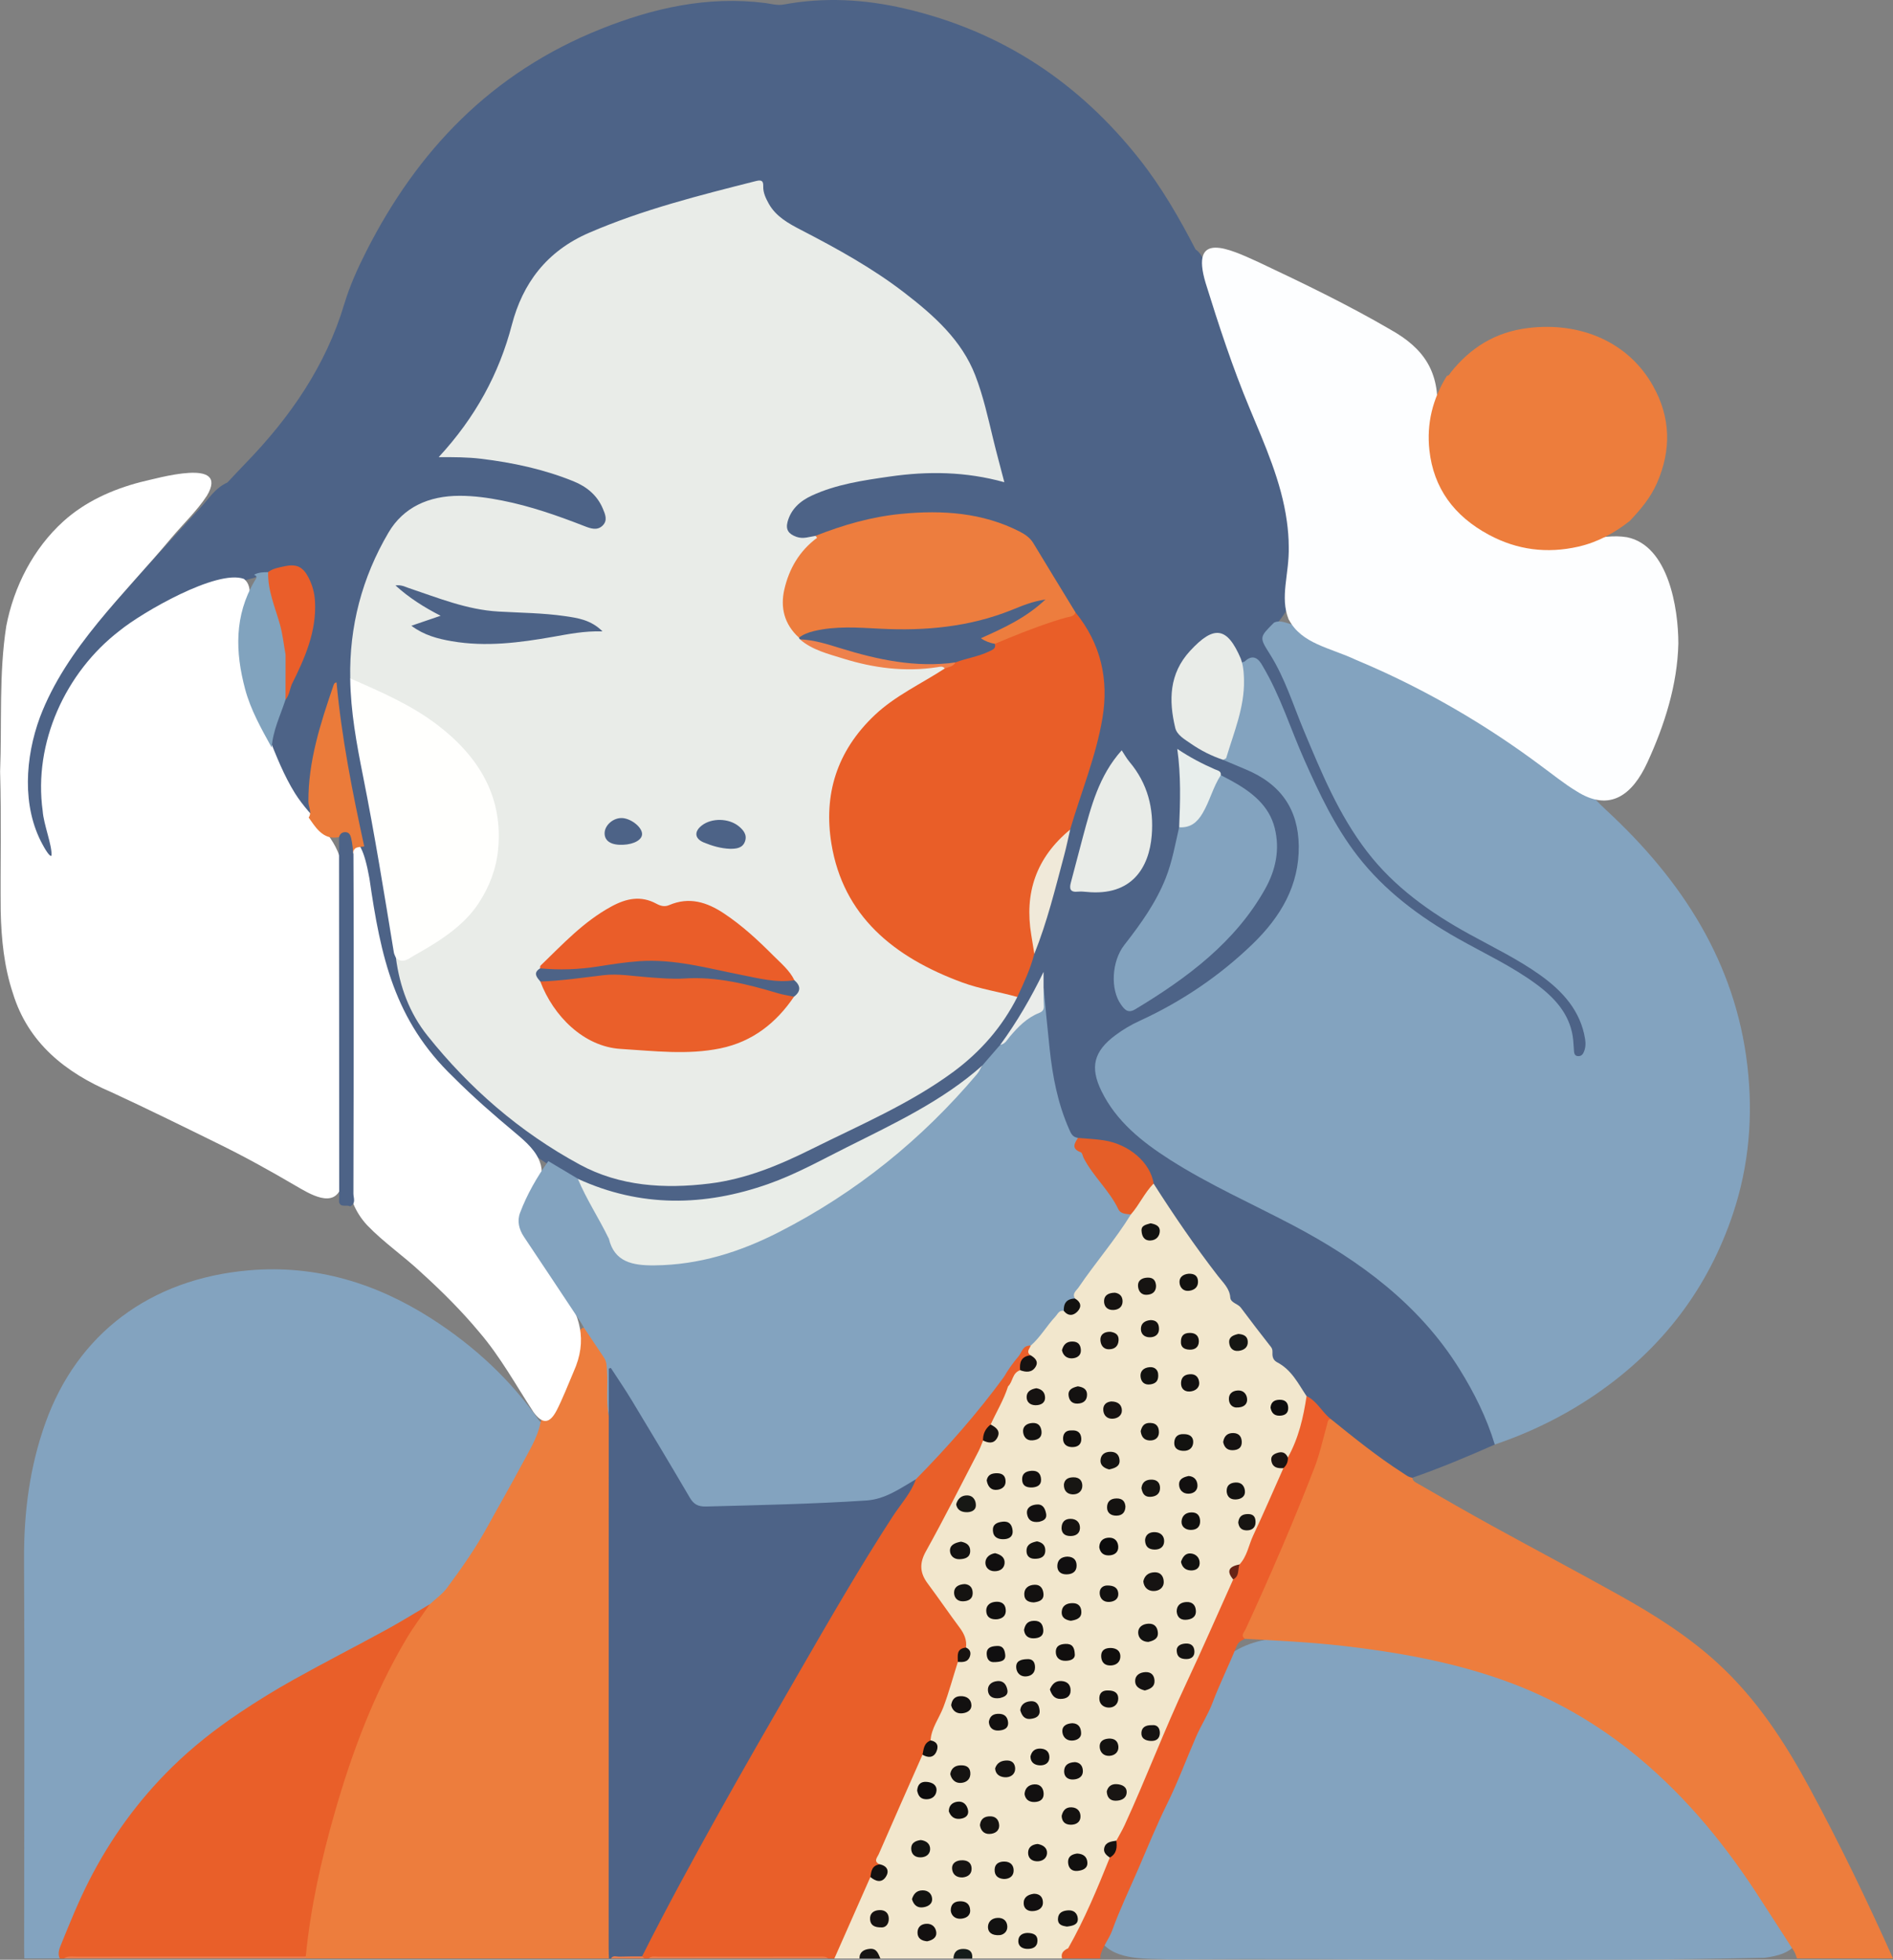 <?xml version="1.0" encoding="UTF-8"?>
<svg id="Layer_2" data-name="Layer 2" xmlns="http://www.w3.org/2000/svg" viewBox="0 0 542.28 561.52">
  <rect x="0" y="0" width="542.28" height="561.52" fill="#808080" stroke="none"/>
  <defs>
    <style>
      .cls-1 {
        fill: #110f10;
      }

      .cls-2 {
        fill: #151312;
      }

      .cls-3 {
        fill: #121111;
      }

      .cls-4 {
        fill: #171311;
      }

      .cls-5 {
        fill: #682416;
      }

      .cls-6 {
        fill: #131211;
      }

      .cls-7 {
        fill: #171613;
      }

      .cls-8 {
        fill: #e95e28;
      }

      .cls-9 {
        fill: #e9ece8;
      }

      .cls-10 {
        fill: #131311;
      }

      .cls-11 {
        fill: #171512;
      }

      .cls-12 {
        fill: #161314;
      }

      .cls-13 {
        fill: #ec7c4d;
      }

      .cls-14 {
        fill: #151212;
      }

      .cls-15 {
        fill: #111;
      }

      .cls-16 {
        fill: #100f0e;
      }

      .cls-17 {
        fill: #191513;
      }

      .cls-18 {
        fill: #eaecea;
      }

      .cls-19 {
        fill: #151613;
      }

      .cls-20 {
        fill: #ee814c;
      }

      .cls-21 {
        fill: #ea5e2a;
      }

      .cls-22 {
        fill: #1a1412;
      }

      .cls-23 {
        fill: #110f0e;
      }

      .cls-24 {
        fill: #121010;
      }

      .cls-25 {
        fill: #120f0f;
      }

      .cls-26 {
        fill: #e8eeec;
      }

      .cls-27 {
        fill: #100f10;
      }

      .cls-28 {
        fill: #100e0d;
      }

      .cls-29 {
        fill: #141210;
      }

      .cls-30 {
        fill: #151311;
      }

      .cls-31 {
        fill: #161211;
      }

      .cls-32 {
        fill: #ec7d4c;
      }

      .cls-33 {
        fill: #ec5e2b;
      }

      .cls-34 {
        fill: #fdfeff;
      }

      .cls-35 {
        fill: #81a3be;
      }

      .cls-36 {
        fill: #e55e28;
      }

      .cls-37 {
        fill: #f2e7cd;
      }

      .cls-38 {
        fill: #0f0e0e;
      }

      .cls-39 {
        fill: #e9ede8;
      }

      .cls-40 {
        fill: #fff;
      }

      .cls-41 {
        fill: #121311;
      }

      .cls-42 {
        fill: #83a3bf;
      }

      .cls-43 {
        fill: #131210;
      }

      .cls-44 {
        fill: #4d6387;
      }

      .cls-45 {
        fill: #121211;
      }

      .cls-46 {
        fill: #ea5d29;
      }

      .cls-47 {
        fill: #fffffd;
      }

      .cls-48 {
        fill: #131110;
      }

      .cls-49 {
        fill: #161413;
      }

      .cls-50 {
        fill: #e95e29;
      }

      .cls-51 {
        fill: #ea5f2a;
      }

      .cls-52 {
        fill: #171815;
      }

      .cls-53 {
        fill: #e95f29;
      }

      .cls-54 {
        fill: #131010;
      }

      .cls-55 {
        fill: #181312;
      }

      .cls-56 {
        fill: #121110;
      }

      .cls-57 {
        fill: #0c0c0c;
      }

      .cls-58 {
        fill: #151c1a;
      }

      .cls-59 {
        fill: #ed7d3d;
      }

      .cls-60 {
        fill: #161311;
      }

      .cls-61 {
        fill: #141211;
      }

      .cls-62 {
        fill: #ed7d3c;
      }

      .cls-63 {
        fill: #100f0f;
      }

      .cls-64 {
        fill: #0e0d0d;
      }

      .cls-65 {
        fill: #ed7d3e;
      }

      .cls-66 {
        fill: #171312;
      }

      .cls-67 {
        fill: #141110;
      }

      .cls-68 {
        fill: #161412;
      }

      .cls-69 {
        fill: #eb7b3a;
      }

      .cls-70 {
        fill: #121210;
      }

      .cls-71 {
        fill: #110f0f;
      }

      .cls-72 {
        fill: #11100f;
      }

      .cls-73 {
        fill: #f0e9d9;
      }

      .cls-74 {
        fill: #161312;
      }
    </style>
  </defs>
  <g id="Layer_1-2" data-name="Layer 1">
    <g id="Layer_1-2" data-name="Layer 1-2">
      <g>
        <path class="cls-42" d="M154.6,407.24c-8.23-11.8-18.7-21.57-31.14-29.52-15.68-10.01-32.94-15.38-52.05-13.75-28.6,2.44-49.34,18.4-58.39,43.71-4.52,12.63-6.2,25.67-6.13,39.02.19,37.22.03,74.44.02,111.66,0,.93.04,1.85.06,2.78h10.17c2.17-5.46,4.23-10.95,6.67-16.32,4.08-9.01,9.02-17.53,15.19-25.43,4.62-5.91,9.52-11.66,15.39-16.56,7.32-6.12,15.03-11.77,23.37-16.71,9.41-5.57,19.13-10.63,28.75-15.85,3.6-1.96,7.05-4.22,10.89-5.78,2.46-.99,3.79-3.27,6.13-4.37,5.56-3.45,8.61-8.81,12.15-13.8,4.1-5.78,7.22-12.09,10.6-18.21,3.11-5.63,6.49-11.23,8.6-17.32.34-.97.79-1.91.36-2.96-.14-.27-.35-.46-.63-.59h0Z"/>
        <path class="cls-37" d="M278.51,561.14h25.72c.8-.89,1.51-1.85,2.45-2.63,3.53-4.17,4.85-9.3,7.02-14.05,1.78-3.89,4.27-7.56,4.81-11.89-.87-2.04-.2-3.7,2-4.97,3.32-4.57,4.96-9.85,7.2-14.87,4.91-11.02,9.15-22.29,14.56-33.14,4.02-8.05,7.27-16.43,11.08-24.57.28-.59.45-1.23.49-1.88-.32-1.82-1.29-3.86,1.76-4.57,1.15-.82,1.78-1.96,2.26-3.19,2.67-6.85,5.87-13.49,8.93-20.19.65-1.42,1.62-2.79,1.23-4.46-.04-.08-.09-.16-.14-.24-.61-.95-2.88-1.01-2.14-2.51.86-1.75,2.4.18,3.64-.1.77-.33,1.24-.93,1.51-1.62,2.03-5.16,4.05-10.32,4.2-15.91-.45-3.13-2.86-5.26-4.82-7.5-2.17-2.48-4.37-4.76-5.91-7.76-1.81-3.54-4.51-6.73-7.25-9.79-1.83-2.05-3.21-4.36-4.8-6.52-7.01-9.53-13.81-19.18-20.45-28.93-.27-.4-.68-.67-1.19-.78-1.42-.01-2.04.99-2.72,1.88-1.61,2.09-3.04,4.3-4.53,6.47-4.65,7.2-10.3,13.78-15.11,20.88-.84,1.24-1.9,2.45-1.06,4.07.4.85,1.41,1.66.47,2.64-.88.93-1.96.21-2.95.06-1.5-.14-2.33.8-3.16,1.73-2.39,2.69-4.5,5.58-6.87,8.29-.89,1.21-1.38,2.43-.08,3.68,1.73,2.65,1.32,3.16-2.71,3.37-2.51.77-2.65,3.2-3.93,4.84-1.29,3.78-3.94,7.07-4.59,11.08.08.36.27.68.46,1.01,1.31,2.29,1.12,2.67-1.67,3.3-.39.09-.77.17-1.1.4-2.31,3.25-3.88,6.87-5.57,10.39-3.42,7.1-7.31,13.97-11.11,20.88-2.05,3.73-1.82,6.95.68,10.38,2.57,3.52,4.99,7.13,7.66,10.59,1.65,2.14,2.95,4.39,3.3,7.04,1.59,2.47-.63,3.09-2.26,4-.74.7-.97,1.6-1.2,2.51-1.44,5.6-3.56,10.99-5.92,16.31-.53,1.2-1.14,2.39-.7,3.74,1.2,2.03.45,3.43-2.24,4.22-.91.78-1.38,1.81-1.85,2.82-3.8,8.24-7.48,16.53-10.86,24.93-.62,1.53-1.14,3.02.53,4.29.63.57,1.51,1.05,1.05,2.06-.46,1.02-1.4.83-2.3.68-.5-.08-.99-.1-1.46.12-1.06.67-1.43,1.76-1.87,2.78-2.59,6.12-5.05,12.29-7.87,18.32-.35.76-.8,1.54-.08,2.34h7.18c1.99-2.3,3.99-1.55,5.98,0h20.93c2.68-2.15,2.78-2.15,5.38,0v-.03Z"/>
        <path class="cls-42" d="M514.07,557.4c5.31-6.66-12.48-25.66-16.97-31.56-9.58-11.26-20.53-21.37-32.88-29.56-23.69-15.99-51.72-22.9-80.1-26.12-12.23-1.52-27.11-2.86-35.75,7.55-4.83,5.37-7.98,13.21-11.5,20.52-3.83,8.13-7.76,16.22-11.53,24.38-1.4,3.03-2.78,6.06-4.16,9.11-3.28,8.13-9.54,17.66-5.67,24.66,4.12,5.48,13.15,4.75,19.8,5.01,56.55-.38,113.53.77,170.14-.44,4.09-.5,7.11-1.58,8.55-3.47l.06-.08Z"/>
        <path class="cls-59" d="M154.82,407.73c-.9,4.34-3.32,8.1-5.37,11.97-3.13,5.89-6.5,11.68-9.7,17.53-3.42,6.26-7.48,12.06-11.73,17.78-1.31,1.76-3.25,3.11-4.9,4.66-5.33,4.55-8.54,10.44-11.54,16.37-12.86,25.43-20.45,52.28-24.69,80.01-.22,1.46-.43,2.94.23,4.38.18.25.38.49.59.72h86.73c1.55-1.53,1.2-3.46,1.2-5.28,0-46.94,0-93.89,0-140.83,0-2.96.2-5.93-.18-8.88-1.38-4.44-.48-8.99-.73-13.48-.29-5.11-3.36-8.85-6.98-12.33-1.53,0-1.9,1.21-2.42,2.15-4.45,8.07-8.13,16.42-10.5,25.24h-.01Z"/>
        <path class="cls-59" d="M356.61,469.56c9.32.51,18.65.95,27.93,2.01,15.61,1.78,31.01,4.52,45.73,9.71,14.5,5.12,27.52,12.64,39.12,22.29,14.17,11.79,25.39,25.72,35.06,40.82,3.15,4.91,6.36,9.79,9.5,14.7.39.62.55,1.36.82,2.04h27.51c-7.41-16.55-15.29-32.91-23.95-48.93-7.04-13.02-15.08-25.42-26.36-35.75-8.44-7.72-18.16-13.85-28.26-19.48-11.94-6.66-24.04-13.06-36.02-19.65-7.19-3.96-14.3-8.04-21.39-12.15-.66-.38-1.65-.76-1.71-1.77-.5-1.34-1.85-1.89-2.96-2.6-6.24-3.94-11.88-8.56-17.54-13.15-.89-.72-1.72-1.55-3.06-1.51-1.34.21-1.66,1.23-1.92,2.22-5.29,19.77-14.63,38.14-22.67,56.96-.4.94-.97,1.85-1.02,2.88-.04.73-.12,1.6,1.19,1.35h0Z"/>
        <path class="cls-44" d="M174.39,405.63c0,50.91-.02,101.83-.03,152.74,0,.92.05,1.85.08,2.77h.6c2.78-.64,5.61-.1,8.4-.28,1.76-.3,2.26-1.74,2.87-2.95,6.46-12.63,13.22-25.12,20.18-37.52,10.09-17.97,20.23-35.93,30.77-53.68,7.99-13.46,15.86-26.97,24.79-39.92.68-.98,1.5-2.08.02-3.13-1.06-.08-2.01.31-2.78.86-5.34,3.81-11.6,4.72-18.04,4.92-12.34.37-24.67.84-37.01,1.26-3.39.11-5.18-1.13-6.74-3.83-6.37-11.01-12.83-21.98-19.83-32.66-.16-.24-.3-.48-.47-.71-.62-.83-1.22-2.09-2.37-1.83-1.39.32-.66,1.73-.65,2.62.05,3.78-.34,7.57.21,11.35h0Z"/>
        <path class="cls-53" d="M262.36,423.87c-1.42,3.99-4.39,7.17-6.68,10.7-9.48,14.62-18.14,29.66-26.82,44.7-7.7,13.35-15.41,26.69-22.91,40.14-7.58,13.6-15.04,27.27-22.02,41.15.07.34.46.38.67.59h1.2c.62-.41,1.34-.27,2.02-.27h47.39c.68,0,1.4-.14,2.02.27h1.79c3.44-7.78,6.87-15.55,10.31-23.33,1.06-1.11,2.26-2.13,2.73-3.63-2.01-.79-.71-2.05-.32-2.96,4.12-9.5,8.34-18.97,12.52-28.45,1.39-1.06,1.91-2.55,2.32-4.09.19-3.52,2.46-6.37,3.67-9.56,1.6-4.26,2.76-8.62,4.14-12.94.97-1.28,1.57-2.74,2.33-4.12.29-2.14-.49-3.93-1.8-5.69-3.12-4.18-6.04-8.48-9.16-12.66-2.27-3.04-2.43-5.8-.51-9.24,5.25-9.44,10.09-19.08,15.06-28.65.52-.99.87-2.06,1.3-3.09,1.25-1.3,2.13-2.76,2.17-4.56,1.66-3.65,3.78-7.11,4.99-10.94.4-1.2.62-2.35-.96-3.01-1.85.38-2.82,1.77-3.53,3.14-2.28,4.42-6.34,7.54-9.48,11.31-3.87,4.66-7.56,9.48-12.03,13.69-.4.38-.73.89-.42,1.5h.01Z"/>
        <path class="cls-53" d="M87.59,560.58c1.36-14.01,4.43-27.72,8.31-41.28,4.95-17.27,11.23-34.09,20.55-49.8,2.01-3.39,4.42-6.56,6.65-9.83-4.1,2.41-8.13,4.93-12.3,7.21-8.85,4.84-17.84,9.44-26.64,14.35-5.36,2.99-10.59,6.21-15.66,9.62-6.84,4.59-13.27,9.65-19.1,15.36-9.89,9.69-17.76,20.63-23.9,32.68-3.07,6.03-5.57,12.26-8.1,18.49-.47,1.14-.9,2.47-.28,3.77h1.2c1.03-.53,2.14-.27,3.21-.27,20.95-.02,41.9,0,62.85-.03,1.07,0,2.19.27,3.21-.27Z"/>
        <path class="cls-33" d="M356.61,469.56c-1.29-.95-.2-1.87.17-2.66,7.03-15.27,13.7-30.67,19.74-46.31,1.57-4.06,2.49-8.34,3.66-12.54.18-.64.15-1.3,1.02-1.49-.45-2.8-4.58-6.72-6.91-6.57-.91,6.1-2.28,12.08-5.36,17.61-1.15.76-1.84,1.67-1.28,3.05-2.88,6.45-5.66,12.94-8.67,19.34-1.3,2.76-1.7,5.89-3.91,8.27-1.6,1.06-1.49,2.74-1.8,4.27-4.45,9.87-8.76,19.8-13.37,29.61-6.33,13.45-11.54,27.32-17.74,40.81-.7,1.52-1.58,2.97-2.37,4.45-1.08,1.46-1.55,3.13-1.87,4.84-3.55,8.83-7.18,17.62-11.93,25.98-.39.94-1.26,1.8-.56,2.92h9.57c.19-.08.28-.19.27-.33-.01-.15-.04-.23-.09-.23.54-2.73,2.49-4.89,3.42-7.46,2.17-6.01,4.96-11.8,7.49-17.67,2.68-6.2,5.22-12.48,8.23-18.57,3.12-6.31,5.55-12.92,8.36-19.37,1.43-3.28,3.42-6.3,4.69-9.69,2.05-5.45,4.7-10.71,6.86-16.12.5-1.26,1.36-1.66,2.39-2.14h-.01Z"/>
        <path class="cls-13" d="M87.59,560.58c-21.85,0-43.7,0-65.54.04-1.25,0-2.6-.31-3.73.52h69.38c-.04-.19-.07-.37-.11-.56Z"/>
        <path class="cls-32" d="M237.24,561.14c-.72-.67-1.64-.54-2.52-.54-15.37,0-30.74,0-46.11.03-.94,0-2.01-.29-2.81.51h51.44Z"/>
        <path class="cls-58" d="M278.51,561.14c.17-1.68-.56-2.69-2.45-2.73-1.96-.04-2.86.97-2.93,2.73h5.38Z"/>
        <path class="cls-49" d="M252.19,561.14c-.6-1.33-1-2.95-3.05-2.75-1.67.16-2.95.91-2.93,2.75h5.98Z"/>
        <path class="cls-32" d="M184.6,561.14c-.22-.2-.44-.39-.66-.59-2.17.02-4.35-.01-6.52.07-.8.03-1.81-.48-2.39.52h9.57Z"/>
        <path class="cls-50" d="M305.43,561.14c.61-.9.73-1.89.56-2.92-1.3.6-2.18,1.42-1.75,2.92h1.2-.01Z"/>
        <path class="cls-44" d="M374.29,400c3.05,1.51,4.38,4.58,6.91,6.57,6.66,5.35,13.29,10.76,20.56,15.41.89.57,1.69,1.29,2.83,1.43,8.05-2.79,15.86-6.09,23.61-9.51,1-1.5.13-2.89-.4-4.24-7.53-19.29-19.89-35.27-37.61-47.66-10.8-7.55-22.68-13.38-34.46-19.4-10.04-5.13-20.2-10.1-28.72-17.38-4.87-4.17-9.09-8.8-11.33-14.76-1.76-4.68-.99-8.55,3.09-12.04,4.29-3.66,9.69-5.45,14.5-8.2,10.99-6.29,21.25-13.36,29.6-22.67,7.62-8.49,11.02-18.12,9.78-29.09-.87-7.71-5.1-13.5-12.34-17.36-3.12-1.66-6.55-2.7-9.79-4.11-2.27-.94-4.42-2.09-6.61-3.18-5.45-2.73-7.46-6.98-7.37-12.56.11-6.98,2.61-12.77,8.54-17.22,2.98-2.23,4.93-2.03,7.22.81,1.32,1.63,1.54,3.83,3.24,5.24.19.08.39.17.57.12,3.61-.95,3.7-.99,5.53,2.33,3.59,6.53,5.91,13.54,8.89,20.3,4.27,9.67,8.31,19.41,14.31,28.36,6.83,10.18,15.8,18.25,26.37,24.96,8.32,5.27,17.47,9.3,25.64,14.78,5.82,3.9,11,8.31,12.51,15.3.32,1.46.33,2.94.54,4.41.18,1.27.68,2.41,2.31,2.47,1.43.05,2.06-.94,2.52-2.02.53-1.25.41-2.53.2-3.83-1.31-8.19-6.85-13.79-13.38-18.73-4.03-3.05-8.63-5.3-13.09-7.75-8.74-4.8-17.54-9.53-25.14-15.91-10.52-8.83-17.46-19.86-22.89-31.82-3.76-8.27-7.15-16.68-10.41-25.13-1.55-4.02-3.48-7.87-5.87-11.52-2.13-3.26-2.11-3.28.39-6.24.49-.58.9-1.22,1.48-1.74,5.64-6.73,6.94-14.55,6.57-22.76-.51-11.38-4.38-21.94-9.57-32.11-5.14-10.08-8.4-20.74-11.66-31.4-1.8-5.87-3.96-11.63-6.41-17.29-.56-1.3-1.19-2.54-2.46-3.39-4.66-9-9.7-17.79-16.08-25.87-17.08-21.62-39.05-36.62-67.32-43.17-11.45-2.65-22.97-3.29-34.59-1.14-1.86.34-3.57-.2-5.31-.43-16.53-2.09-32.1,1.46-47.04,7.43-31.67,12.65-52.74,35.18-67.18,63.63-2.51,4.94-4.79,9.99-6.36,15.24-5.25,17.51-15.39,32.34-28.37,45.69-1.73,1.78-3.4,3.6-5.1,5.4-3.49,1.55-5.36,4.67-7.72,7.22-10.85,11.73-21.54,23.58-31.87,35.71-9.38,11.02-16.95,22.96-18.63,37.31-1.16,9.89-.1,19.43,6.31,27.88.86,1.14,1.82,2.21,3.05,3.03.56.37,1.24.85,1.89.42.83-.55.34-1.33.07-2.02-.07-.17-.17-.34-.27-.5-3.16-4.86-4.53-10.23-5.3-15.79-1.37-9.84.72-19.16,4.87-28.15,7.51-16.29,21.6-25.91,38.51-32.66,5.42-2.16,11.07-3.66,16.73-5.13,1.41-.57,2.94-.7,4.39-1.15.39-.07.77-.17,1.15-.28,6.93-2.01,10.06-.06,10.65,6.75.45,5.21-.15,10.29-2.12,15.23-1.27,3.2-2.53,6.4-4.02,9.52-.64,1.6-1.14,3.26-2,4.79-1.67,4.47-3.94,8.81-3.62,13.74.1,2.71,1.09,5.19,2.32,7.6,1.95,3.81,4.39,7.37,6.77,10.96.55.83,1.06,1.82,2.42,1.72.88-.53.99-1.37.9-2.21-.97-9.42,1.64-18.36,4.22-27.3.79-2.73,2.04-5.39,1.89-8.3.71,14.72,4.16,29.1,6.88,43.58.15.82.36,1.63.7,2.4,1.51,8.77,2.66,17.6,4.33,26.35,1.2,6.29,2.57,12.54,4.98,18.57,2.9,7.22,7.09,13.73,12.72,19.3,9.61,9.52,19.5,18.8,31.05,26.37,2.92,1.85,5.61,4.05,8.9,5.39,18.15,8.49,36.78,8.45,55.15,1.39,17.11-6.58,33.09-15.36,48.83-24.41,4.56-2.62,8.45-6.13,12.49-9.4,2.16-2.04,3.99-4.33,5.8-6.63,2.91-4.37,5.92-8.68,8.32-13.32,1.17-2.27,2.16-4.62,2.42-6.47-.44.87-.51,2.42-.15,4.01.68,5.59.58,11.22,1.34,16.8,1.02,7.52,2.13,15,5.2,22.09.75,1.73,1.54,3.43,3.68,4.1,2.04.37,4.1.64,6.17.81,6.46.53,11.18,3.38,13.93,8.92.49.98.86,2.08,2.01,2.66,5.77,9.04,11.82,17.91,18.42,26.45,1.45,1.88,3.35,3.55,3.53,6.16.11,1.55,2.16,1.76,3.01,2.89,2.84,3.79,5.71,7.56,8.64,11.28.56.71.42,1.37.43,2.08.02.98.37,1.8,1.34,2.31,4.2,2.2,6.05,6.16,8.44,9.71v-.03Z"/>
        <path class="cls-42" d="M350.35,217.71c2.17.91,4.33,1.84,6.5,2.74,10.18,4.22,15.05,11.56,15.2,21.86.17,11.31-5.12,20.35-13.26,28.21-9.41,9.08-20.22,16.43-32.39,22.01-2.43,1.11-4.67,2.45-6.78,4.01-6.32,4.67-7.44,9.22-4.09,16.07,4.2,8.61,11.52,14.51,19.64,19.69,11.19,7.14,23.44,12.57,35.21,18.77,19.35,10.19,36.25,22.84,47.6,41.02,4.3,6.89,7.9,14.1,10.22,21.8,10.44-3.53,20.15-8.35,29.07-14.48,19.19-13.21,32.15-30.59,39.19-51.71,4.6-13.83,5.78-28.01,4.09-42.46-3.42-29.24-18.46-52.84-40.46-73.16-1.75-1.62-3.36-3.36-5.04-5.04-1.4-3.19-4.64-4.78-7.23-6.84-23.3-18.55-49.44-32.5-78.58-41.52-1.33-.41-2.63-.91-4.05-.39-.09.05-.19.08-.26.14-4.22,4.2-4.18,4.18-1.13,9.03,4.35,6.91,6.66,14.61,9.76,22,5.02,11.97,9.93,23.97,18.06,34.55,7.74,10.08,17.97,17.42,29.3,23.65,6.84,3.76,13.92,7.18,20.26,11.7,6.59,4.7,11.61,10.37,12.89,18.31.22,1.4.16,2.78-.51,4.07-.33.64-.95.98-1.72.84-.7-.13-.88-.7-.93-1.26-.14-1.47-.15-2.96-.38-4.42-1.02-6.46-5.19-11.05-10.47-14.94-6.97-5.14-14.93-8.82-22.49-13.09-11.08-6.27-20.99-13.74-28.63-23.58-6.57-8.46-11.01-17.95-15.28-27.54-3.99-8.95-6.85-18.34-11.92-26.87-.14-.24-.28-.49-.43-.73-1.35-2.11-2.93-2.33-4.73-.65-.18.17-.54.18-.82.27-.82.61-.75,1.48-.66,2.29.8,7.44-1.47,14.4-3.74,21.37-.46,1.4-1.14,2.76-1.01,4.28h0Z"/>
        <path class="cls-40" d="M69.84,165.86c-7.67-2.81-29.13,9.59-35.56,14.84-15.53,11.91-24.76,32.15-22.05,51.68.26,3.83,2.76,9.93,2.52,12.75-.24.49-1.26-.72-2.56-3.17-5.97-10.87-4.98-25-.75-36.45,7.52-19.88,24.18-35.25,37.68-51.42,3.37-4.01,7.35-7.76,10.18-12.1,6.55-11.09-14.13-4.95-19.08-3.85-8.08,2.11-15.86,5.61-22.08,11.25-8.58,7.78-14.16,18.65-16.34,29.98-2.15,13.74-1.22,27.84-1.77,41.71.39,13.34.05,26.68.17,40.01.18,8,.98,15.96,3.5,23.51,4.35,14.19,15.03,22.72,28.26,28.36,10.14,4.69,20.13,9.61,30.19,14.56,7.68,3.75,15.1,7.86,22.36,12.12,4.04,2.33,11.33,7.02,13.36.09,2.14-27.66.18-56.01.81-83.77-.01-3.03-.19-6.25-.95-9.07-2-8.02-8.77-12.51-13.21-19.57-3.18-5.1-5.39-10.74-7.6-16.31-2.89-7.7-5.98-15.41-6.6-23.51-.29-3.4-.17-6.84.33-10.21.29-3.52,2.25-9.01-.7-11.36l-.08-.05Z"/>
        <path class="cls-34" d="M369.23,177.58c3.7,6.91,11.62,7.93,19.24,11.5,2.74,1.15,5.47,2.34,8.17,3.59,15.73,7.27,30.75,16.27,44.62,26.63,3.41,2.48,6.79,5.26,10.37,7.41,9.6,6.12,16.07.96,20.3-8.28,4.91-10.65,8.6-22.28,8.86-34.05,0-10.24-2.9-28.06-14.71-30.45-7.62-1.28-15.87,2.68-23.71,1.67-12.3-1-24.34-9.22-28.65-20.57-2.22-5.36-2.16-11.27-1.98-16.96.63-11.44-3.58-18.14-13.54-23.7-12.11-7.06-24.84-13.2-37.68-19.26-8.43-3.84-19.71-9.22-15.14,6.01,3.74,12.05,7.7,24.14,12.57,35.81,4.36,10.51,9.14,21.07,10.69,32.43.33,2.37.53,4.76.54,7.16.2,8.04-2.63,14.44-.03,20.95l.06.13Z"/>
        <path class="cls-40" d="M154.87,333.63c-1.02-3.77-4.35-6.59-7.3-9.07-6.08-5.08-12.03-10.26-17.73-15.98-16.89-16.22-20.79-34.49-24.01-56.88-3.03-17.01-6.9-9.85-6.54,2.55.17,27.63-.34,55.43.19,83.09.38,5.23,2.14,9.88,5.71,13.73,4.7,4.9,10.45,8.82,15.41,13.48,5.99,5.43,11.65,11.07,16.74,17.19,5.96,6.94,10.55,15.3,15.49,22.87,2.58,3.52,4.62,3.38,6.64-.51,1.59-3.09,3.39-7.6,4.86-11.09,4.04-8.99,1.96-16.29-3.77-24.24-3.81-5.94-8.16-11.71-7.99-18.82.05-5.82,3.67-10.82,2.36-16.16l-.04-.15Z"/>
        <path class="cls-62" d="M414.47,107.71c-4.09,6.59-5.82,13.67-5,21.25,1.18,10.85,7.01,18.9,17.12,24.31,8.02,4.29,16.53,5.41,25.54,3.36,5.62-1.28,10.41-3.95,14.76-7.38,3.13-3.3,6-6.74,7.8-10.89,4.11-9.44,3.92-18.75-1.14-27.77-7.14-12.76-20.95-18.38-35.68-16.62-9.55,1.14-16.63,5.69-22.22,12.66-.35.44-.49,1.01-1.2,1.08h.02Z"/>
        <path class="cls-44" d="M100.28,345.67c1.8-.87.96-2.45.96-3.66.08-23.84.08-47.69.08-71.53,0-8.59-.04-17.19-.07-25.78-.45-1.23.45-2.34.4-3.51-.06-1.58-.66-3.04-2.54-3.27-1.25-.16-2.38.38-1.99,1.95.02,34.28.03,68.55.05,102.83,0,.55-.03,1.11-.05,1.66.39,1.81,2.21.66,3.16,1.32h0Z"/>
        <path class="cls-42" d="M157.06,332.71c-3.3,4.64-6.1,9.53-8.08,14.78-.89,2.35-.33,4.73,1.12,6.9,5.41,8.09,10.79,16.2,16.17,24.31.36.55.66,1.13.99,1.7,1.92,2.87,3.83,5.75,5.78,8.62.78,1.15.75,2.43.84,3.71.3,4.29-.33,8.62.52,12.89v-13.48c.19-.07.39-.13.58-.2,2.01,3.11,4.12,6.17,6.02,9.33,5.59,9.26,11.16,18.54,16.62,27.87,1.09,1.86,2.34,2.57,4.67,2.51,15.3-.4,30.61-.72,45.88-1.72,5.47-.36,9.73-3.5,14.19-6.08,9.11-9.26,17.65-18.95,25.24-29.34,2.79-1.49,3.88-4.23,5.48-6.57.63-.93,1.11-1.9,2.22-2.41,2.78-2.46,4.55-5.65,7.05-8.32.66-.71,1-1.85,2.4-1.63,1.22-1.06,2.18-2.33,3.2-3.54-.92-1.41.4-2.24,1.03-3.17,4.81-7.09,10.5-13.63,14.99-20.92-5.03-4.79-8.64-10.51-12.23-16.24-1.13-1.81-3.14-3.27-2.93-5.69-1.57-.16-2.04-1.32-2.53-2.44-3.28-7.41-4.76-15.2-5.6-23.12-.62-5.76-1.15-11.53-1.72-17.3-1.39.91-.97,2.31-1.1,3.55-.1,1.02-.04,2.14-1.14,2.71-3.97,2.06-6.39,5.46-8.93,8.77-.33.43-.65.94-1.24,1.15-1.7,1.96-3.4,3.93-5.1,5.89-.57,1.7-2.29,2.48-3.45,3.71-5.96,6.35-12.11,12.54-18.68,18.35-13.76,12.15-29.06,22.21-46.48,29.34-7.56,3.1-15.56,4.61-23.77,5.07-2.87.16-5.75-.41-8.6-.82-1.61-.23-2.63-1.17-3.28-2.55-2.52-5.35-5.57-10.45-8.29-15.71-.91-1.76-1.92-3.44-3.36-4.88-2.83-1.69-5.65-3.37-8.48-5.06v.03Z"/>
        <path class="cls-36" d="M308.8,326.04c-1.02,1.58-1.96,3.09.8,4.11.45.17.55,1.09.84,1.66,2.7,5.24,7.39,9.32,9.93,14.66.66,1.39,2.22,1.33,3.58,1.5,2.46-2.77,3.89-6.2,6.53-8.86-.93-5.98-6.98-11.27-14.33-12.39-2.43-.37-4.9-.46-7.36-.68h.01Z"/>
        <path class="cls-74" d="M327.52,453.09c.16,1.62,1.17,2.69,2.76,2.77,1.73.08,3.12-.92,3.09-2.63-.02-1.38-.72-2.77-2.62-2.73-1.76.04-2.89.95-3.23,2.6h0Z"/>
        <path class="cls-45" d="M328.93,470.45c1.52-.33,2.89-.91,2.76-2.65-.11-1.51-.88-2.68-2.77-2.57-1.7.1-2.92,1.06-2.87,2.59.05,1.42,1.02,2.56,2.88,2.63h0Z"/>
        <path class="cls-51" d="M295.29,385.54c-2.38-.1-2.51,1.91-3.56,3.14-1.58,1.84-2.94,3.79-4.14,5.85.93.7,1.08,1.69,1.17,2.71,1.46-1.35,1.14-3.85,3.47-4.63.93-1.46,1.76-3,2.97-4.29-1.32-.96-.27-1.85.08-2.77h.01Z"/>
        <path class="cls-61" d="M275.31,441.72c-1.73.31-3.28.95-3.17,2.71.08,1.32,1.13,2.39,2.78,2.32,1.55-.07,2.96-.49,3.01-2.31.04-1.69-1.08-2.42-2.61-2.71h-.01Z"/>
        <path class="cls-1" d="M300.76,484.08c.49,1.47,1.24,2.7,3.01,2.7,1.65,0,2.92-.65,2.92-2.45,0-1.68-1.01-2.62-2.75-2.68-1.75-.06-2.62,1.08-3.19,2.42h0Z"/>
        <path class="cls-72" d="M287.21,436c-1.64.18-2.89.77-2.78,2.57.11,1.9,1.48,2.54,3.25,2.44,1.6-.08,2.59-.93,2.39-2.54-.19-1.53-.87-2.67-2.86-2.48h0Z"/>
        <path class="cls-63" d="M285.72,463.95c1.56-.22,2.54-1.07,2.39-2.78-.15-1.78-1.43-2.4-3.11-2.2-1.74.21-2.66,1.35-2.45,2.94.19,1.51,1.33,2.2,3.17,2.04h0Z"/>
        <path class="cls-3" d="M337.08,461.7c.11,1.5.95,2.48,2.6,2.41,1.58-.07,2.96-.73,2.9-2.51-.05-1.59-.92-2.69-2.75-2.58-1.67.1-2.74.97-2.75,2.68Z"/>
        <path class="cls-49" d="M275.73,537.93c1.66-.15,2.68-1.06,2.6-2.66-.08-1.66-1.31-2.36-3.02-2.25-1.6.1-2.69.97-2.57,2.43s1.07,2.54,2.99,2.48Z"/>
        <path class="cls-24" d="M297.71,436.03c1.01-.29,2.32-.66,1.94-2.46-.33-1.51-.98-2.72-2.88-2.48-1.62.2-2.84,1.03-2.54,2.77.27,1.55,1.24,2.49,3.49,2.17h0Z"/>
        <path class="cls-1" d="M305.8,446c-1.93.08-2.87,1.06-2.91,2.65-.04,1.52.93,2.44,2.59,2.44s2.91-.73,2.93-2.46c.02-1.63-.88-2.58-2.61-2.62h0Z"/>
        <path class="cls-56" d="M306.73,464.39c1.54-.24,3.03-.67,3.04-2.43.01-1.38-.61-2.59-2.39-2.62-1.81-.04-3.13.7-3.24,2.52-.09,1.58,1.03,2.28,2.59,2.53Z"/>
        <path class="cls-38" d="M293.35,467c.17,1.57,1.08,2.43,2.71,2.42,1.66-.02,2.94-.63,2.8-2.45-.12-1.52-.74-2.63-2.72-2.57-1.92.06-2.49,1.19-2.79,2.61h0Z"/>
        <path class="cls-61" d="M327.96,484.36c1.65-.43,2.87-1.11,2.77-2.85-.09-1.53-.96-2.49-2.61-2.41-1.62.08-2.94.9-2.94,2.55s1.3,2.34,2.78,2.71h0Z"/>
        <path class="cls-2" d="M272.22,508.32c.37,1.64,1.52,2.65,3.09,2.53,1.69-.13,2.82-1.2,2.65-3.02-.16-1.68-1.44-2.09-2.9-2.02-1.67.08-2.63,1.04-2.84,2.51h0Z"/>
        <path class="cls-28" d="M318.23,472.18c-1.64-.02-2.75.62-2.78,2.2-.02,1.51.68,2.79,2.51,2.82,1.64.03,2.89-.83,2.98-2.43s-.93-2.52-2.71-2.59h0Z"/>
        <path class="cls-24" d="M272.48,488.58c.31,1.45,1.4,2.37,2.83,2.34,1.48-.03,3.07-.74,2.96-2.45-.11-1.68-1.41-2.58-3.25-2.48-1.65.09-2.33,1.16-2.54,2.58h0Z"/>
        <path class="cls-3" d="M328.02,441.24c.03,1.78.89,2.7,2.68,2.75,1.63.04,2.68-.77,2.78-2.21.11-1.53-.83-2.68-2.53-2.78-1.65-.1-2.8.69-2.93,2.24Z"/>
        <path class="cls-72" d="M308.55,531.08c-1.68.23-2.73.99-2.57,2.71.14,1.51,1.08,2.43,2.69,2.27,1.48-.15,2.97-.68,2.82-2.5-.13-1.62-1.21-2.4-2.94-2.48h0Z"/>
        <path class="cls-71" d="M285.05,445.02c-1.6.26-2.75,1.27-2.77,2.72-.01,1.31.98,2.46,2.65,2.45,1.57,0,2.73-.8,2.85-2.29.13-1.63-1.05-2.47-2.73-2.88Z"/>
        <path class="cls-48" d="M296.14,459.13c1.48-.19,2.91-.61,2.78-2.45-.1-1.38-.78-2.64-2.45-2.61-1.71.03-3.04.84-3.05,2.71,0,1.61.99,2.29,2.72,2.35Z"/>
        <path class="cls-45" d="M286.43,554.46c.94-.11,2.2-.89,2.13-2.48-.06-1.46-1-2.57-2.86-2.46-1.8.11-2.72,1.31-2.68,2.72.04,1.27.93,2.4,3.41,2.22h0Z"/>
        <path class="cls-12" d="M286.46,486.53c1-.28,2.45-.68,2.11-2.38-.28-1.4-1.04-2.67-2.93-2.47-1.68.17-2.77,1.21-2.63,2.73.14,1.51,1.23,2.46,3.46,2.12h0Z"/>
        <path class="cls-43" d="M297.08,441.63c-1.49.31-2.89.78-3.01,2.48-.11,1.5.66,2.52,2.36,2.52,1.59,0,2.95-.48,3.01-2.29.05-1.5-.76-2.38-2.37-2.71h.01Z"/>
        <path class="cls-68" d="M317.74,421.03c1.53-.34,3.05-.83,2.98-2.52-.05-1.29-.65-2.5-2.49-2.54-1.83-.03-2.87.89-2.97,2.41-.1,1.43.99,2.29,2.49,2.65h-.01Z"/>
        <path class="cls-24" d="M287.63,538.38c1.59-.02,2.68-.83,2.74-2.3.07-1.54-.81-2.69-2.66-2.7-1.59-.01-2.73.69-2.78,2.28-.06,1.62.81,2.61,2.7,2.72Z"/>
        <path class="cls-52" d="M273.91,431.03c.25,1.44,1.25,2.19,2.84,2.25,1.46.06,2.76-.52,2.8-1.89.05-1.39-.68-2.88-2.48-2.92-1.62-.04-2.75.95-3.16,2.56h0Z"/>
        <path class="cls-68" d="M326.98,426.38c.26,1.25.68,2.54,2.47,2.5,1.67-.04,2.87-.83,2.86-2.53,0-1.34-.7-2.34-2.28-2.4-1.71-.06-2.84.65-3.05,2.43Z"/>
        <path class="cls-74" d="M292.27,490.02c.43,1.41,1.09,2.67,2.94,2.48,1.42-.15,2.74-.7,2.6-2.38-.13-1.48-.73-2.82-2.62-2.67-1.53.12-2.77.9-2.92,2.57Z"/>
        <path class="cls-2" d="M285.07,506.69c.11,1.66,1.26,2.41,2.71,2.53,1.69.14,2.99-.83,3.03-2.36.02-1.07-.46-2.41-2.23-2.44-1.81-.03-3,.7-3.51,2.27h0Z"/>
        <path class="cls-16" d="M272.36,547.49c.19,1.42,1.29,2.39,2.91,2.27,1.34-.1,2.72-.75,2.65-2.43-.07-1.83-1.24-2.66-3.08-2.56-1.6.08-2.51.96-2.48,2.72Z"/>
        <path class="cls-61" d="M304.13,520.34c.08,1.58.93,2.45,2.56,2.49,1.57.03,2.75-.73,2.83-2.2.08-1.5-.77-2.71-2.54-2.79-1.79-.09-2.55,1.07-2.86,2.51h.01Z"/>
        <path class="cls-10" d="M261.25,544.14c.39,1.41,1.29,2.47,2.84,2.38,1.52-.09,3.04-.84,2.93-2.51-.09-1.32-1.05-2.4-2.74-2.38-1.77.02-2.59,1.09-3.03,2.51Z"/>
        <path class="cls-31" d="M252.77,552.24c1.02-.07,1.92-1.02,1.83-2.65-.08-1.53-1.1-2.38-2.73-2.3-1.74.09-2.76,1.05-2.62,2.71.12,1.45,1.01,2.35,3.52,2.24h0Z"/>
        <path class="cls-23" d="M307.89,473.96c-.09-1.99-.73-3.03-2.71-2.94-1.59.08-2.73.62-2.73,2.26s1.05,2.6,2.78,2.58c1.48-.02,2.78-.51,2.66-1.9Z"/>
        <path class="cls-72" d="M317.5,484.37c-1.4-.1-2.5.47-2.58,2.09-.09,1.66,1.03,2.72,2.59,2.8,1.6.09,2.81-.96,2.83-2.57.02-1.49-.94-2.33-2.84-2.33h0Z"/>
        <path class="cls-72" d="M294.34,475.38c-2.01.05-3.32.56-3.23,2.38.08,1.47,1.08,2.57,2.57,2.58,1.55,0,2.82-.84,2.82-2.6,0-1.56-.72-2.44-2.17-2.36h.01Z"/>
        <path class="cls-24" d="M293.5,514.06c.23,1.47,1.22,2.29,2.81,2.26,1.56-.03,2.7-.73,2.66-2.37-.04-1.6-.92-2.79-2.68-2.69-1.6.09-2.7,1.09-2.79,2.8Z"/>
        <path class="cls-17" d="M317.05,513.28c.07,1.63.87,2.66,2.49,2.67,1.54,0,3.05-.56,3.2-2.24.15-1.73-1.24-2.4-2.84-2.51-1.61-.1-2.54.78-2.85,2.08Z"/>
        <path class="cls-30" d="M280.72,522.96c.23,1.52,1.15,2.56,2.72,2.51,1.61-.04,2.92-.91,2.78-2.62-.13-1.55-1.07-2.57-2.95-2.42-1.69.13-2.4,1.12-2.55,2.53h0Z"/>
        <path class="cls-57" d="M314.9,443.3c.2,1.34.98,2.36,2.64,2.36s2.9-.86,2.8-2.56c-.08-1.41-.93-2.54-2.59-2.52-1.68.02-2.77.89-2.85,2.71h0Z"/>
        <path class="cls-64" d="M262.73,513.01c.24,1.16.69,2.47,2.55,2.52,1.73.05,2.86-.96,2.99-2.44.14-1.63-1.17-2.41-2.8-2.54-1.64-.12-2.58.64-2.73,2.45h0Z"/>
        <path class="cls-15" d="M305.61,552.01c1.69-.21,3.28-.51,3.14-2.34-.11-1.39-1.06-2.41-2.74-2.31-1.58.09-2.87.65-2.94,2.42-.06,1.76,1.27,2.03,2.54,2.23h0Z"/>
        <path class="cls-24" d="M307.87,504.89c-1.98.11-2.98.95-3.03,2.58-.04,1.57,1.01,2.46,2.56,2.4s2.88-.79,2.8-2.55c-.07-1.47-.91-2.35-2.33-2.44h0Z"/>
        <path class="cls-14" d="M350.39,413.17c.3,1.38,1.02,2.38,2.73,2.35,1.61-.04,2.63-.73,2.6-2.35-.03-1.46-.72-2.53-2.42-2.57-1.78-.04-2.66.98-2.9,2.57h-.01Z"/>
        <path class="cls-61" d="M308.78,397.21c-1.41.34-2.77.84-2.68,2.44.08,1.34.77,2.55,2.51,2.52,1.68-.03,2.77-.84,2.79-2.53.02-1.62-1.11-2.2-2.62-2.42h0Z"/>
        <path class="cls-24" d="M340.77,393.76c-1.63.11-2.4,1.03-2.44,2.49-.05,1.55.89,2.53,2.48,2.45,1.57-.09,2.88-1.04,2.71-2.65-.13-1.3-.9-2.47-2.75-2.29Z"/>
        <path class="cls-19" d="M354.74,382.21c-1.4.33-2.75.81-2.62,2.47.11,1.44.97,2.55,2.66,2.38,1.61-.17,2.8-1.04,2.66-2.77-.12-1.5-1.24-1.98-2.7-2.08h0Z"/>
        <path class="cls-72" d="M343.79,435.73c-.08-1.5-.82-2.43-2.53-2.39-1.8.04-2.73,1.19-2.79,2.64s1.12,2.38,2.67,2.38c1.7,0,2.73-.9,2.65-2.62h0Z"/>
        <path class="cls-60" d="M319.32,370.39c-1.83.05-2.96.76-3.04,2.26-.09,1.57.85,2.75,2.63,2.69,1.47-.04,2.65-.84,2.67-2.43.02-1.52-.87-2.35-2.26-2.53h0Z"/>
        <path class="cls-29" d="M317.56,498.15c-1.58.13-2.63.84-2.54,2.41.1,1.59,1.22,2.64,2.84,2.53,1.55-.11,2.7-1.14,2.51-2.81-.17-1.5-1.17-2.23-2.82-2.13h.01Z"/>
        <path class="cls-24" d="M283.27,493.34c.11,1.76,1.22,2.56,2.72,2.5,1.49-.06,2.99-.56,2.78-2.45-.19-1.62-1.15-2.42-2.96-2.34-1.73.08-2.33,1.08-2.54,2.3h0Z"/>
        <path class="cls-24" d="M296.14,542.61c-1.66.22-2.95.99-2.89,2.79.04,1.4,1.06,2.23,2.54,2.18,1.62-.06,2.99-.81,2.97-2.48-.01-1.34-.7-2.51-2.62-2.5h0Z"/>
        <path class="cls-30" d="M276.41,453.87c-1.81.07-3.09.82-3.1,2.44,0,1.34.82,2.54,2.55,2.5,1.53-.03,2.76-.66,2.78-2.27.02-1.4-.59-2.5-2.24-2.67h.01Z"/>
        <path class="cls-16" d="M271.81,519.01c.51,1.36,1.46,2.31,3.21,2.12,1.57-.17,2.62-1.02,2.27-2.57-.32-1.43-1.31-2.58-3.07-2.32-1.45.22-2.44,1.13-2.41,2.77h0Z"/>
        <path class="cls-29" d="M322.4,431.63c-.13-1.41-.81-2.33-2.6-2.29-1.92.04-2.7,1.14-2.66,2.67.03,1.52,1.18,2.32,2.79,2.26,1.67-.06,2.43-1.06,2.47-2.63h0Z"/>
        <path class="cls-70" d="M339.1,410.91c-1.6-.07-2.61.68-2.71,2.36-.1,1.62.92,2.35,2.49,2.43,1.77.1,2.85-.86,2.93-2.41.07-1.44-.81-2.4-2.7-2.38h0Z"/>
        <path class="cls-24" d="M307.23,493.74c-1.65.08-2.93.73-2.91,2.26.02,1.49,1.03,2.77,2.77,2.72,1.24-.03,2.65-.63,2.61-2.14-.04-1.47-.59-2.75-2.48-2.84h.01Z"/>
        <path class="cls-41" d="M263.73,527.22c-1.65.21-2.74.93-2.7,2.49.04,1.48.96,2.46,2.6,2.47,1.57.01,2.77-.85,2.82-2.3.06-1.56-1.08-2.48-2.72-2.67h0Z"/>
        <path class="cls-61" d="M329.61,378.24c-1.57.13-2.78.86-2.78,2.54,0,1.36.88,2.31,2.38,2.38,1.59.07,2.77-.76,2.8-2.26.03-1.29-.35-2.64-2.41-2.66h.01Z"/>
        <path class="cls-63" d="M297.22,528.34c-1.58.16-2.65.92-2.7,2.42-.05,1.48.88,2.48,2.49,2.54,1.55.06,2.79-.79,2.92-2.2.14-1.57-1.03-2.48-2.71-2.76h0Z"/>
        <path class="cls-10" d="M326.77,410.06c.17,1.41.81,2.55,2.45,2.66,1.59.11,2.74-.73,2.77-2.25.02-1.44-.48-2.71-2.49-2.77-1.81-.05-2.38,1-2.73,2.35h0Z"/>
        <path class="cls-27" d="M285.03,476.23c1.7-.08,3.13-.35,2.93-2.13-.15-1.25-.48-2.6-2.43-2.49-1.65.09-2.96.49-2.87,2.35.07,1.5.79,2.44,2.38,2.26h-.01Z"/>
        <path class="cls-56" d="M298.35,410.02c-.2-1.42-.88-2.4-2.62-2.3-1.75.11-2.82,1.09-2.64,2.63.14,1.25.92,2.49,2.7,2.34,1.69-.14,2.76-.89,2.56-2.67Z"/>
        <path class="cls-6" d="M351.39,427.24c.09,1.52.96,2.45,2.62,2.39,1.54-.06,2.76-.86,2.62-2.42-.12-1.35-.9-2.52-2.66-2.44-1.61.08-2.61.83-2.57,2.48h0Z"/>
        <path class="cls-54" d="M265.59,556.23c1.46-.3,2.75-1.02,2.63-2.5-.12-1.45-1.13-2.65-2.95-2.52-1.61.12-2.48,1.14-2.43,2.63.05,1.55,1.14,2.24,2.75,2.39Z"/>
        <path class="cls-31" d="M318.1,381.59c-1.99-.05-2.93.94-2.87,2.36.06,1.26.69,2.65,2.44,2.65s2.69-.97,2.77-2.62c.08-1.69-1.1-2.19-2.34-2.39h0Z"/>
        <path class="cls-7" d="M304.77,425.32c-.05,1.77.9,2.75,2.4,2.85,1.69.11,2.9-.94,2.88-2.5-.02-1.31-.73-2.42-2.58-2.39-1.72.02-2.52.77-2.7,2.04Z"/>
        <path class="cls-60" d="M304.09,437.8c.04,1.33.72,2.28,2.49,2.31,1.67.02,2.74-.77,2.79-2.26.05-1.56-.95-2.67-2.7-2.67-1.59,0-2.54.88-2.57,2.63h0Z"/>
        <path class="cls-25" d="M295.74,426.19c1.31-.11,2.55-.59,2.49-2.26-.06-1.58-.83-2.63-2.73-2.51-1.72.11-2.78.86-2.69,2.6.08,1.61,1.08,2.25,2.93,2.17h0Z"/>
        <path class="cls-66" d="M318.33,401.55c-1.44.13-2.38,1-2.28,2.49.09,1.41,1.01,2.51,2.62,2.46,1.49-.04,2.74-.94,2.71-2.4-.03-1.49-1.01-2.55-3.04-2.55h0Z"/>
        <path class="cls-67" d="M338.3,384.33c-.11,1.62.86,2.33,2.5,2.38,1.73.05,2.62-.92,2.63-2.38.01-1.45-.82-2.43-2.58-2.42-1.72,0-2.53.82-2.55,2.41h0Z"/>
        <path class="cls-56" d="M340.54,364.95c-1.64.14-2.79,1-2.64,2.61.12,1.36,1.08,2.49,2.76,2.28,1.62-.21,2.65-1.16,2.52-2.84-.11-1.46-1.02-2.09-2.64-2.05h0Z"/>
        <path class="cls-56" d="M354.03,403.28c2.43.1,3.22-1.05,3.23-2.2.01-1.43-.88-2.79-2.74-2.67-1.51.1-2.57.96-2.48,2.57.09,1.6,1.17,2.22,1.99,2.3h0Z"/>
        <path class="cls-72" d="M294.34,553.83c-1.49.04-2.67.76-2.63,2.42.03,1.37,1.1,2.11,2.53,2.15,1.65.04,2.91-.55,2.96-2.31.04-1.63-1.04-2.22-2.86-2.26Z"/>
        <path class="cls-24" d="M340.51,422.91c-1.5.31-2.79.87-2.75,2.44s1.08,2.68,2.77,2.63c1.51-.04,2.63-1.01,2.5-2.54-.11-1.37-.9-2.41-2.52-2.53Z"/>
        <path class="cls-71" d="M282.66,424.14c.21,1.4.95,2.67,2.41,2.74,1.45.07,2.98-.64,2.99-2.36.02-1.41-.64-2.41-2.47-2.41-1.6,0-2.63.5-2.93,2.03Z"/>
        <path class="cls-60" d="M296.88,397.76c-1.5.26-2.71.88-2.78,2.4-.07,1.54,1,2.46,2.55,2.47,1.45,0,2.78-.59,2.72-2.26-.05-1.44-.91-2.35-2.49-2.61Z"/>
        <path class="cls-54" d="M304.21,386.84c.3,1.53,1.39,2.41,2.84,2.36,1.4-.04,2.67-.76,2.58-2.4-.08-1.42-.71-2.43-2.47-2.42-1.82,0-2.55,1.07-2.94,2.46h0Z"/>
        <path class="cls-10" d="M329.58,350.51c-1.17.37-2.67.54-2.57,2.13.09,1.43.65,2.87,2.55,2.79,1.7-.07,2.67-1.26,2.68-2.77,0-1.44-1.28-1.91-2.66-2.16h0Z"/>
        <path class="cls-68" d="M331.17,368.5c-.07-1.39-.6-2.49-2.43-2.43-1.6.05-2.8.8-2.74,2.32.05,1.3.72,2.66,2.49,2.6,1.51-.05,2.64-.78,2.68-2.49h0Z"/>
        <path class="cls-28" d="M306.95,409.85c-1.74-.08-2.43,1.01-2.42,2.4.02,1.63,1.17,2.47,2.9,2.37,1.67-.09,2.44-1.09,2.31-2.58s-1.01-2.33-2.79-2.19h0Z"/>
        <path class="cls-16" d="M295.19,503.27c.01,1.68,1.14,2.46,2.6,2.54,1.47.08,2.76-.59,2.82-2.17.05-1.41-.65-2.47-2.36-2.61-1.81-.14-2.72.76-3.06,2.24h0Z"/>
        <path class="cls-70" d="M331.75,393.51c-.14-.96-.9-1.91-2.45-1.78-1.72.14-2.77,1.18-2.56,2.81.18,1.42,1.1,2.39,2.87,2.11,1.64-.26,2.38-1.18,2.14-3.14h0Z"/>
        <path class="cls-56" d="M317.09,454.28c-1.13.05-2.19.78-2.06,2.37.12,1.45,1.12,2.42,2.73,2.34,1.51-.08,2.71-.87,2.59-2.45-.11-1.45-1.07-2.32-3.26-2.26h0Z"/>
        <path class="cls-56" d="M338.32,447.53c.29,1.38,1.12,2.33,2.7,2.43,1.45.09,2.58-.57,2.64-1.98.07-1.54-.95-2.74-2.55-2.88-1.56-.14-2.36,1.07-2.8,2.43h0Z"/>
        <path class="cls-74" d="M330,494.3c-1.87-.05-2.96.66-3.03,2.21-.07,1.64,1.17,2.24,2.73,2.31,1.75.07,2.59-.88,2.55-2.41-.04-1.38-.79-2.27-2.24-2.11h-.01Z"/>
        <path class="cls-11" d="M354.71,436.18c.14,1.13.62,2.21,2.23,2.3,1.67.09,2.7-.75,2.73-2.27.02-1.2-.3-2.4-2.13-2.4-1.67,0-2.61.66-2.82,2.37h-.01Z"/>
        <path class="cls-2" d="M337.09,472.78c0,2.18,1.34,2.57,2.77,2.58,1.46,0,2.38-.79,2.3-2.26-.07-1.4-.85-2.24-2.41-2.19-1.55.05-2.62.7-2.67,1.87h.01Z"/>
        <path class="cls-31" d="M295.21,388.31c-2.77.36-3.19,2.14-2.97,4.29,1.7.63,3.37.7,4.39-.93.95-1.51-.04-2.57-1.42-3.36h0Z"/>
        <path class="cls-64" d="M363.96,403.32c.26,1.36.93,2.37,2.68,2.31,1.52-.06,2.42-.75,2.39-2.23-.04-1.53-.83-2.39-2.58-2.33-1.53.05-2.36.77-2.49,2.25h0Z"/>
        <path class="cls-22" d="M367.65,420.66c.93-.83,1.35-1.85,1.28-3.05-.66-1.48-1.72-1.84-3.33-1.21-1.23.48-1.63,1.23-1.35,2.38.41,1.76,1.81,1.97,3.4,1.88h0Z"/>
        <path class="cls-67" d="M252.07,534.18c-2.33.29-2.49,1.98-2.73,3.63,1.53,1.29,3.27,1.77,4.45-.1.97-1.53.49-3.04-1.72-3.53Z"/>
        <path class="cls-56" d="M307.94,372.06c-2.48.08-3.28,1.46-3.2,3.54,1.26,1.56,2.75,1.43,3.96.13,1.24-1.34.92-2.7-.75-3.67h0Z"/>
        <path class="cls-55" d="M283.77,408.17c-1.53,1.19-2.21,2.72-2.17,4.56,1.53.75,3.05,1.01,4.03-.68,1.12-1.93-.15-3.03-1.85-3.88h0Z"/>
        <path class="cls-54" d="M266.59,498.68c-1.99.77-1.97,2.52-2.32,4.09,1.58.94,3.13.89,3.92-.76.66-1.39.62-2.93-1.6-3.34h0Z"/>
        <path class="cls-29" d="M317.92,532.24c2.01-1.15,2.11-2.94,1.87-4.84-1.43.23-2.97.35-3.43,1.96-.39,1.34.51,2.17,1.57,2.89h-.01Z"/>
        <path class="cls-4" d="M276.72,472.06c-2.89.34-2.31,2.38-2.33,4.12,1.4.09,2.8.09,3.39-1.4.44-1.12.24-2.13-1.06-2.72h0Z"/>
        <path class="cls-5" d="M353.27,452.53c1.87-.96,1.23-2.83,1.8-4.27-3.14.57-3.75,2-1.8,4.27Z"/>
        <path class="cls-9" d="M233.62,153.54c-1.8.26-3.51.97-5.46.28-2.27-.81-3.13-2.07-2.56-4.26.95-3.61,3.54-5.98,6.93-7.55,7.03-3.26,14.73-4.37,22.38-5.47,10.89-1.57,21.74-1.45,32.8,1.63-1.14-4.38-2.23-8.36-3.2-12.37-1.48-6.12-2.83-12.27-5.11-18.2-3.88-10.1-11.83-17.19-20.39-23.78-9.08-6.99-19.18-12.57-29.46-17.89-3.68-1.9-7.27-3.89-9.31-7.54-.87-1.57-1.65-3.17-1.6-4.99.03-1.36-.25-1.99-2.06-1.53-16.24,4.11-32.47,8.19-47.8,14.82-12.23,5.28-19.06,14.54-22.15,26.38-3.66,14.02-10.44,26.52-20.96,37.91,4.39,0,8.28,0,12.15.47,9.12,1.11,17.99,3.01,26.44,6.44,3.91,1.58,6.85,4.09,8.42,7.82.68,1.63,1.5,3.41-.1,4.93-1.52,1.45-3.41.78-5.04.15-7.72-3.01-15.51-5.76-23.73-7.38-4-.79-8.04-1.35-12.14-1.35-8.87,0-16.12,3.29-20.37,10.52-7.63,12.96-11.26,26.98-10.97,41.81.84,1.69,2.66,2.12,4.26,2.84,7.45,3.35,14.77,6.89,21.14,11.92,7.77,6.13,13.34,13.65,15.47,22.87,1.72,7.45.73,14.94-2.7,22.01-2.85,5.88-7.09,10.68-12.89,14.25-3.87,2.38-7.39,5.37-12.19,6.17,1.05,8.13,3.84,15.8,9.05,22.32,11.92,14.93,26.34,27.56,43.65,36.93,11.39,6.17,24.12,7.01,37.08,5.42,10.65-1.3,20.18-5.35,29.51-9.99,13.75-6.84,28-12.9,40.33-21.98,7.91-5.83,14.09-12.98,18.39-21.5-.7-1.55-2.3-1.64-3.73-1.92-8.73-1.74-17.04-4.47-24.59-8.97-12.74-7.61-21.59-17.92-23.76-32.08-2.87-18.7,3.1-32.88,21.17-43.96,2.74-1.68,5.46-3.38,8.25-5,1-.58,2.09-1.14,2.14-2.47-.54-1.04-1.56-1.12-2.56-.97-11.49,1.7-22.28-.75-32.81-4.71-1.82-.69-3.78-1.16-5.18-2.58-.29-.33-.62-.63-.88-.98-4.92-5.23-5.34-11.04-2.43-17.19,1.68-3.55,3.8-6.86,6.9-9.55.58-.5,2.37-1.6-.34-1.72h0Z"/>
        <path class="cls-8" d="M270.64,191.54c-6.74,4.39-14.21,7.81-20.07,13.36-10.93,10.35-14.69,22.85-12.39,36.88,3.37,20.55,17.7,32.45,37.51,39.73,5.09,1.87,10.52,2.67,15.73,4.14,1.89-4.02,3.77-8.05,4.87-12.34.78-3.42-.27-6.77-.41-10.15-.33-7.96,2.13-15.18,7.61-21.39,1.14-1.3,2.19-2.63,3.07-4.08,3.12-10.65,7.43-21.02,9.26-31.97,1.83-11-.4-21.24-7.75-30.28-8.19,1.93-16.04,4.64-23.3,8.72-1.16,1.69-3.15,2.13-4.97,2.85-2.1.84-4.47.98-6.44,2.15-.76.94-2.24,1.17-2.72,2.37h0Z"/>
        <path class="cls-65" d="M284.98,184.47c2.67-1.09,5.32-2.22,8.01-3.26,4.1-1.57,8.21-3.11,12.48-4.28.96-.26,2.26-.23,2.61-1.49-4.02-6.59-8.06-13.18-12.05-19.79-.92-1.52-2.27-2.49-3.88-3.32-10.66-5.46-22.14-6.23-33.92-5.1-8.57.82-16.71,3.18-24.61,6.3.16.19.46.56.45.56-5.15,3.82-8.04,8.96-9.38,14.78-1.19,5.16-.06,9.97,4.19,13.84,7.15-1.96,14.49-2.32,21.84-1.76,5.18.4,10.29.3,15.47.03,7.56-.39,14.72-2.02,21.73-4.54,3.38-1.22,6.75-2.49,9.89-3.61-.8-.27-1.55.55-2.24,1.04-3.81,2.72-7.95,4.9-12.24,6.87-1.1.5-2.83,1.07-2.29,2.45.58,1.49,2.15,2.11,3.94,1.26v.02Z"/>
        <path class="cls-47" d="M113.43,274.45c1.9,1.83,3.75.15,5-.56,7.21-4.06,14.38-8.43,18.81-15.29,2.93-4.53,4.91-9.66,5.44-15.04,1.48-14.87-5.1-26.39-17.18-35.7-7.59-5.85-16.38-9.64-25.18-13.48.13,9.46,1.83,18.75,3.68,28,3.35,16.79,6.07,33.66,8.83,50.54.09.53.39,1.02.59,1.53h.01Z"/>
        <path class="cls-42" d="M337.78,237.04c-1.12,4.87-1.97,9.8-3.83,14.52-2.77,7.03-7.16,13.17-11.86,19.18-3.67,4.7-4.05,12.78-.97,17.08.95,1.33,1.92,2.66,4.06,1.38,15.03-9.04,28.73-19.33,37.21-34.45,3.07-5.47,4.3-11.32,2.78-17.46-1.6-6.47-6.56-10.35-12.35-13.55-1.03-.57-2.07-1.1-3.11-1.65-1.63-.11-1.81,1.17-2.25,2.12-.62,1.35-1.05,2.78-1.66,4.15-1.65,3.72-3.6,7.19-8.02,8.69h0Z"/>
        <path class="cls-39" d="M165.54,337.77c2.44,5.86,5.99,11.22,8.76,16.92.04.08.11.16.13.25,1.57,6.63,6.74,7.68,13.01,7.62,12.9-.12,24.6-3.86,35.73-9.55,22.29-11.39,41-26.68,56.68-45.22.64-.76,1.07-1.68,1.59-2.53-11.35,10.13-25.25,16.64-38.9,23.48-7.35,3.68-14.55,7.71-22.37,10.47-18.38,6.5-36.67,6.79-54.64-1.45h.01Z"/>
        <path class="cls-9" d="M321.33,214.98c-6.56,7.31-8.78,16.16-11.15,24.94-1.16,4.29-2.24,8.6-3.4,12.9-.46,1.71-.36,2.93,2.09,2.66.78-.08,1.6,0,2.39.07,13.09,1.31,17.93-7.11,18.67-16.17.63-7.72-1.14-14.87-6.38-21.1-.85-1.01-1.48-2.19-2.22-3.3h0Z"/>
        <path class="cls-9" d="M350.35,217.71c.32-.18.86-.31.93-.56,2.18-7.31,5.23-14.45,5.08-22.22-.03-1.74-.12-3.47-.6-5.16-.11-.35-.18-.72-.32-1.06-3.89-9.1-7.64-9.7-14.53-2.21-6.02,6.54-6.12,14.19-4.25,22.03.5,2.11,2.75,3.34,4.57,4.6,2.79,1.93,5.84,3.47,9.13,4.57h0Z"/>
        <path class="cls-35" d="M72.77,164.68c1.24.49.52,1.18.17,1.77-5.86,9.95-5.55,20.39-2.73,30.97,1.58,5.95,4.64,11.36,7.63,16.78.3-4.82,2.47-9.18,3.94-13.71,1.18-4.1.74-8.3.84-12.46.63-2.83-.69-5.43-1.24-8.09-1.01-4.84-2.86-9.51-3.53-14.43-.09-.64-.36-1.24-1.05-1.57-1.4,0-2.79.03-4.04.75h.01Z"/>
        <path class="cls-69" d="M97.13,239.86c.23-.92.87-1.47,1.86-1.43,1.11.04,1.44,1.01,1.61,1.74.36,1.49.45,3.03.66,4.54-.22-2.26,1.67-1.93,3.08-2.19-3.38-15.55-6.48-31.13-7.93-46.98-.6,0-.76.51-.9.9-3.71,10.84-7.24,21.72-7.16,33.28,0,1.51,1.1,3.02.07,4.53.98,1.34,1.82,2.74,3.09,3.94,1.64,1.55,3.39,2.13,5.61,1.66h0Z"/>
        <path class="cls-21" d="M76.81,163.93c-.14,5.27,2.01,10.08,3.4,15.05.78,2.81,1.08,5.75,1.6,8.62,1,1.84.32,3.82.51,5.72.11,1.07-.25,2.29,1.22,2.85,3.78-7.56,7.16-15.19,6.7-23.81-.13-2.47-.74-4.72-1.87-6.9-1.61-3.08-3.4-3.97-6.95-3.19-1.59.35-3.28.61-4.61,1.65h0Z"/>
        <path class="cls-26" d="M337.78,237.04c3.28.19,5.14-1.4,6.69-3.98,2.11-3.53,3-7.53,5.25-10.97.18-1.17-.95-1.33-1.65-1.64-3.66-1.6-7.18-3.43-10.82-5.87,1.08,7.72.85,15.09.54,22.46h-.01Z"/>
        <path class="cls-73" d="M306.57,237.69c-9.84,8.1-13.13,18.29-11.15,30.16.3,1.82.59,3.64.88,5.46,3.68-9.15,5.98-18.66,8.51-28.11.67-2.49,1.18-5.01,1.76-7.51h0Z"/>
        <path class="cls-18" d="M286.54,299.37c1.45-.25,1.97-1.45,2.74-2.36,2.34-2.76,4.84-5.36,8.4-6.78,1.12-.45,1.4-1.07,1.34-2.11-.09-1.64-.05-3.29-.07-4.94v-4.72c-3.55,7.34-7.59,14.31-12.41,20.9h0Z"/>
        <path class="cls-51" d="M83.54,196.18c-.94-1.94-.49-4.01-.64-6.03-.07-.94.45-2.13-1.09-2.55,0,4.29-.01,8.59-.02,12.88,1.07-1.26,1.2-2.86,1.75-4.31h0Z"/>
        <path class="cls-51" d="M154.79,281.24c3.7,9.81,12.4,18.65,23.01,19.3,9.53.58,19.13,1.79,28.56-.16,9.28-1.91,16.07-7.38,21.08-14.79-.41-.85-1.24-1.22-2.11-1.41-6.08-1.36-11.86-4.08-18.15-4.37-11.2-.52-22.41-1.2-33.62-1.38-5.43-.09-10.82,1.31-16.29,1.61-.98.05-2.01.18-2.5,1.2h.02Z"/>
        <path class="cls-46" d="M227.57,280.87c-1.36-2.84-3.84-4.86-6.04-7.07-4.38-4.4-8.93-8.63-14.22-12.13-4.8-3.17-9.86-4.8-15.61-2.34-1.36.58-2.51.23-3.66-.39-4.49-2.44-8.68-1.5-12.88.78-8.03,4.36-13.98,10.85-20.31,16.95-.16.16-.1.52-.14.79,1.03,1.31,2.59,1.17,4.06,1.27,5.81.42,11.51-.48,17.18-1.38,8.45-1.35,16.76-1.11,25.09.66,5.9,1.26,11.77,2.69,17.74,3.62,2.93.46,6.06,1.42,8.79-.77h0Z"/>
        <path class="cls-44" d="M284.98,184.47c-1.38-.25-2.67-.69-3.99-1.6,6.52-2.92,12.92-5.82,18.5-11.11-3.87.58-6.77,1.85-9.66,3.01-12.07,4.85-24.7,6.04-37.69,5.37-6.34-.33-12.72-.83-19.01.69-1.58.38-3.01.92-4.25,1.88.03.18.12.34.27.47,9.91,3.34,19.88,6.54,30.42,7.66,4.73.5,9.49.18,14.12-1.04,3.17-1.21,6.61-1.67,9.68-3.16,1-.48,2.05-.84,1.61-2.19v.02Z"/>
        <path class="cls-44" d="M113.28,167.74c3.94,3.56,8.07,6.19,12.94,8.69-2.98,1.02-5.43,1.86-8.38,2.86,3.65,2.73,7.56,3.74,11.57,4.43,9.78,1.69,19.44.43,29.05-1.26,4.46-.78,8.88-1.71,14.14-1.55-3.27-3.29-7.05-3.84-10.79-4.38-6.3-.91-12.68-.94-19.04-1.31-9.08-.52-17.29-3.93-25.68-6.73-1.09-.37-2.14-.98-3.81-.75h0Z"/>
        <path class="cls-44" d="M227.57,280.87c-5.26.79-10.27-.57-15.32-1.56-9.6-1.89-19.05-4.6-29.08-3.91-3.98.28-7.91.89-11.81,1.51-5.56.88-11.07,1.07-16.64.55-2.09,1.3-.99,2.53.08,3.77,6.05-.2,12.02-1.1,18.02-1.81,4.28-.51,8.53.28,12.77.58,3.48.25,6.95.58,10.41.36,9.33-.6,18.1,1.61,26.82,4.22,1.5.45,3.09.67,4.63,1,2.01-1.53,1.96-3.1.13-4.71h-.01Z"/>
        <path class="cls-44" d="M209.09,243.2c1.88.02,3.67-.19,4.34-2.16.64-1.86-.47-3.23-1.85-4.34-2.87-2.3-7.7-2.36-10.5-.21-2.3,1.76-2.11,3.81.56,4.91,2.36.97,4.83,1.7,7.45,1.8h0Z"/>
        <path class="cls-20" d="M273.69,189.81c-11.43,1.55-22.27-.78-33.01-4.1-3.74-1.16-7.51-2.37-11.53-2.52,3.5,3.05,8.06,4.15,12.39,5.5,8.73,2.72,17.7,3.9,26.92,2.48.72-.11,1.59-.42,2.19.36,1.11-.43,2.44-.53,3.04-1.72h0Z"/>
        <path class="cls-44" d="M178.47,242.05c3.25-.13,5.57-1.5,5.46-3.2-.14-2.07-3.52-4.56-6.06-4.46-2.5.1-4.75,2.27-4.67,4.5.08,2.16,1.97,3.3,5.27,3.16h0Z"/>
      </g>
    </g>
  </g>
</svg>